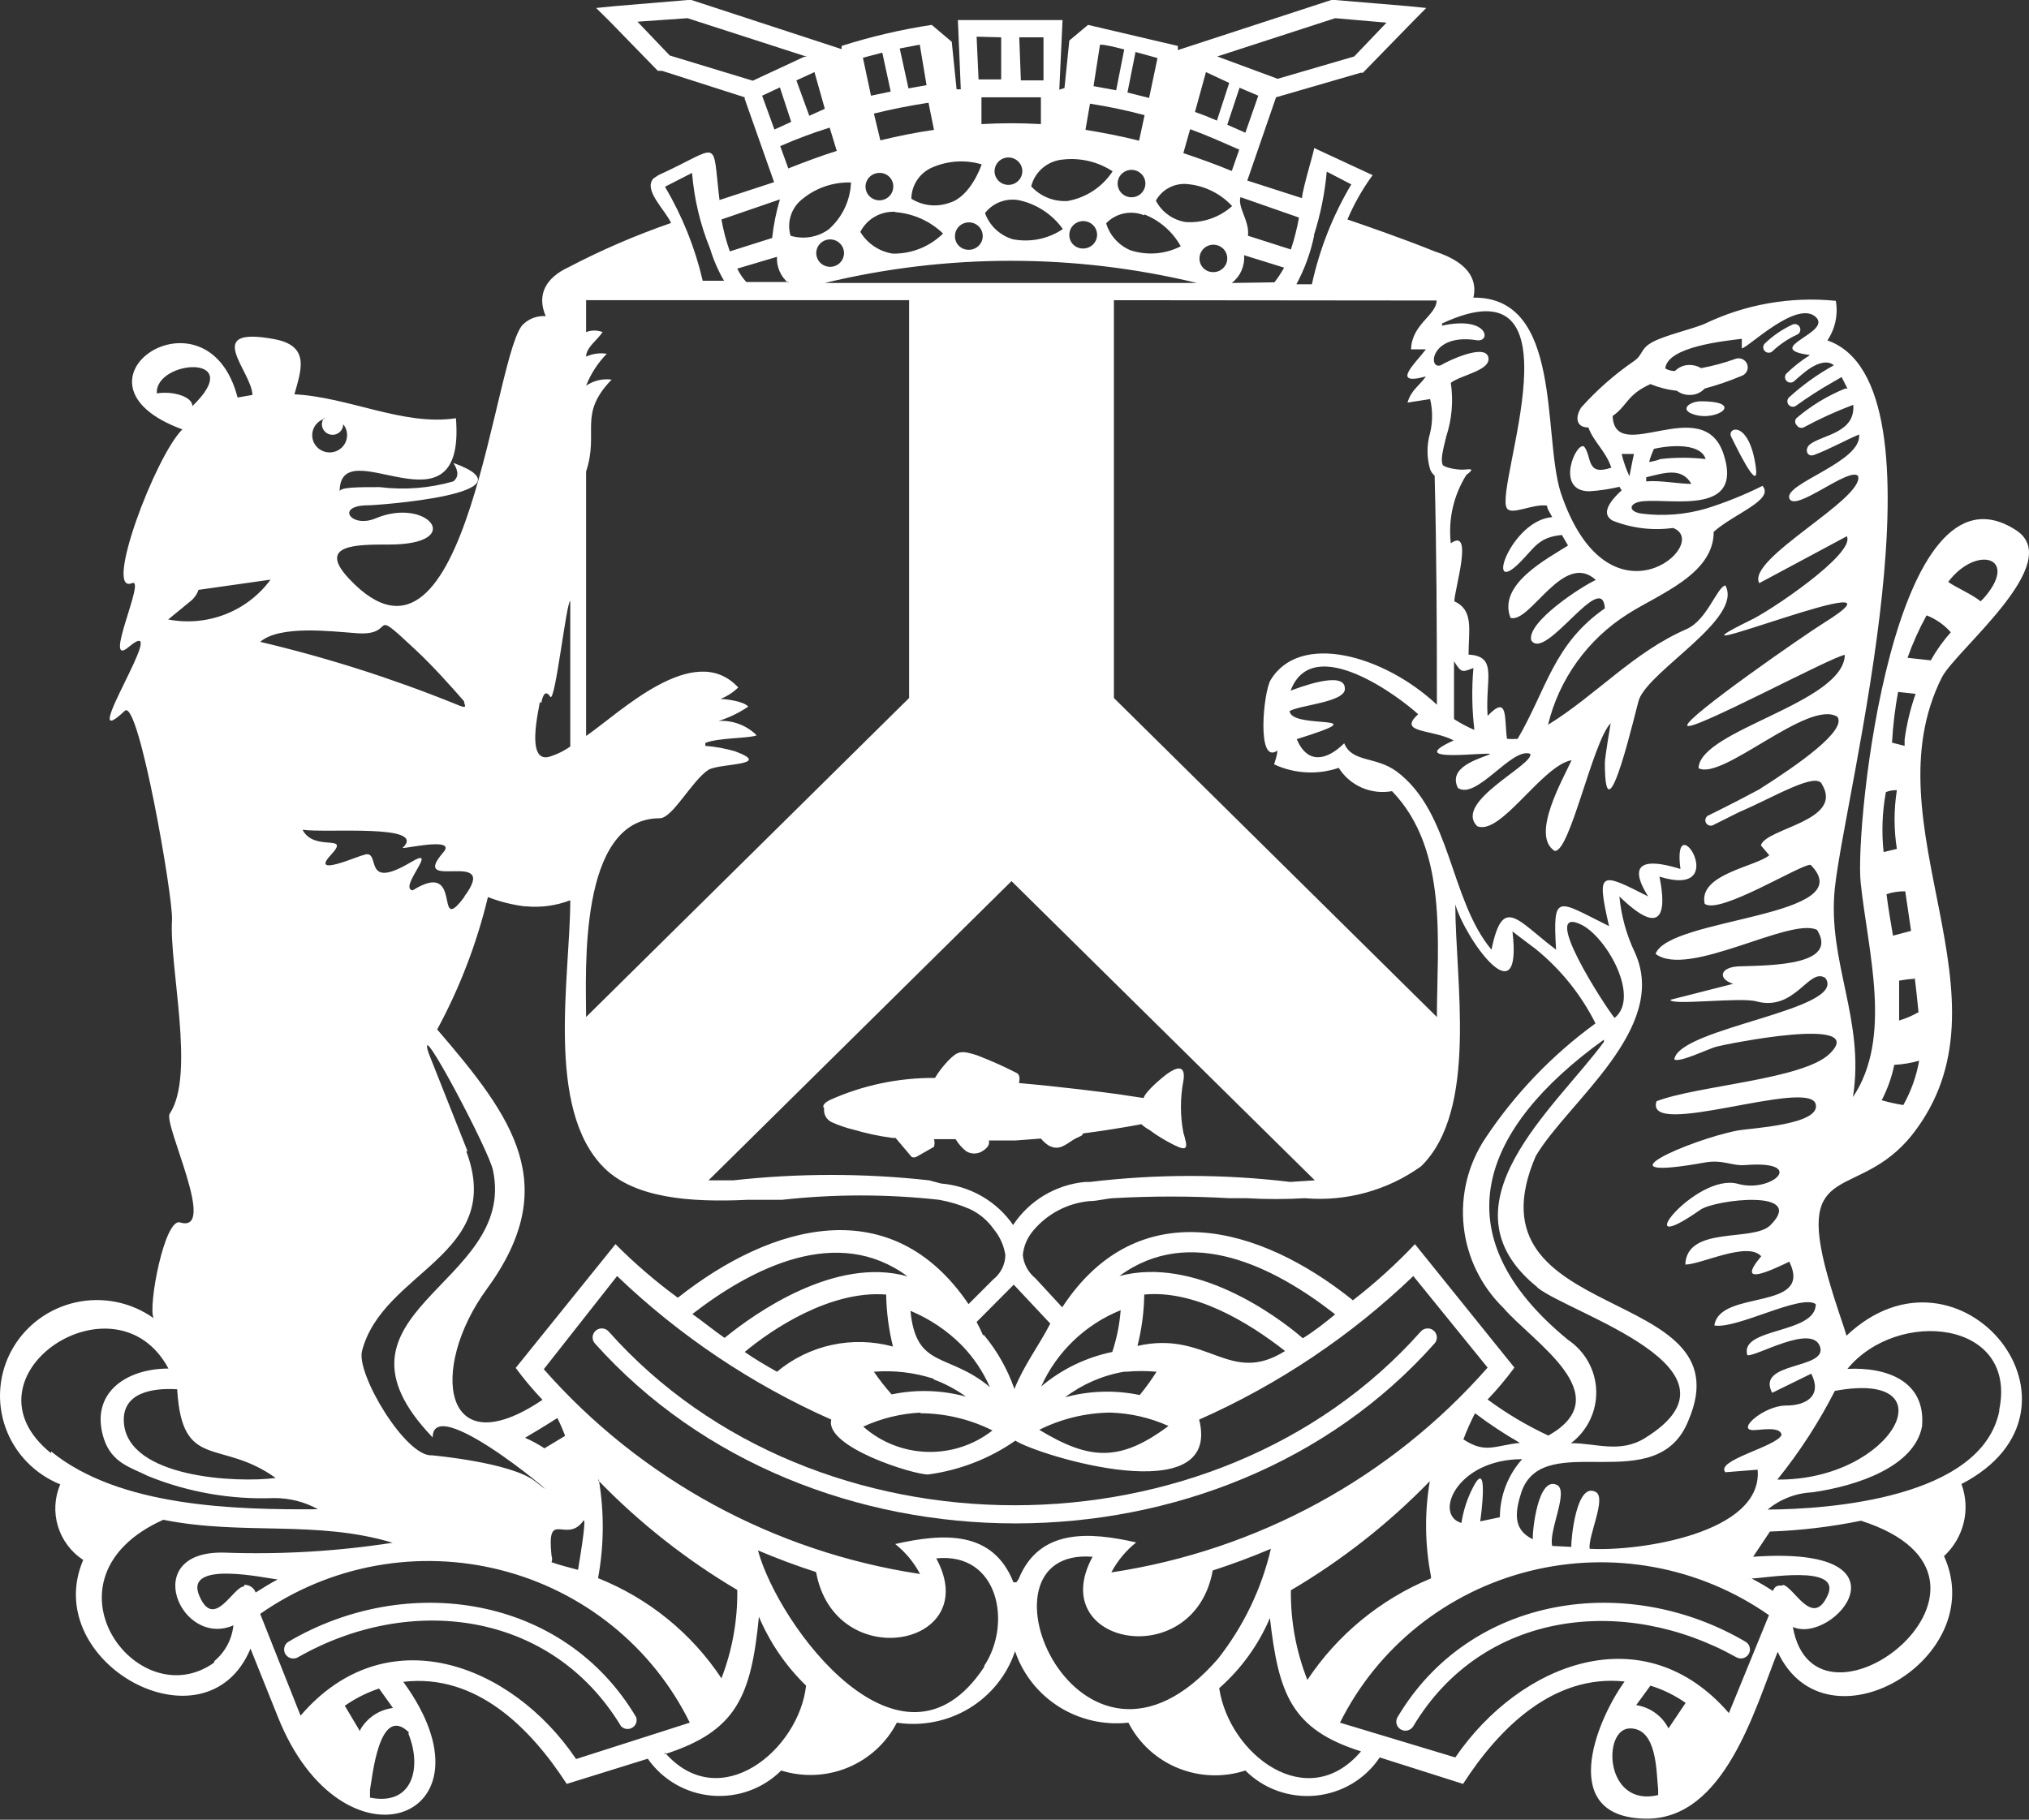 <?xml version="1.0" encoding="UTF-8"?> <svg xmlns="http://www.w3.org/2000/svg" width="204" height="183" viewBox="0 0 204 183" fill="none"><rect x="0" y="0" width="204" height="183" fill="#333333" stroke="none"/> <path fill-rule="evenodd" clip-rule="evenodd" d="M185.648 134.325C185.323 133.138 184.642 131.47 183.732 128.23C180.485 116.552 186.817 120.851 192.208 114.178C203.12 100.415 187.694 83.059 195.261 68.077C196.787 65.254 207.699 56.56 202.698 53.319C190.357 45.299 186.46 83.059 187.077 88.769C187.792 95.667 190.325 104.329 186.298 110.328C187.532 102.565 183.7 96.694 184.479 89.315C185.486 79.69 196.365 38.658 183.732 34.231C184.519 33.061 184.821 31.637 184.577 30.253C180.025 29.794 175.434 30.605 171.327 32.595C169.962 33.14 167.429 33.718 166.163 34.391C164.896 35.065 165.221 35.675 164.279 36.316C162.333 37.652 160.556 39.214 158.986 40.968C158.336 41.962 158.466 42.989 159.7 42.989C160.22 44.433 161.454 45.363 162.006 47.032C159.44 47.898 160.09 45.973 159.278 44.914C158.466 44.337 156.29 49.406 159.798 49.406C160.816 49.342 161.826 49.191 162.818 48.956L163.045 49.309C161.227 50.977 161.292 51.876 162.136 52.357C164.06 53.124 166.154 53.378 168.209 53.095C172.236 54.603 161.714 63.874 156.907 49.502C155.089 43.663 157.102 29.836 148.139 29.932C148.464 28.552 148.139 26.531 144.242 25.28C140.994 23.965 137.162 22.649 135.473 22.072C136.143 20.495 136.993 18.999 138.006 17.613L132.128 14.886C132.128 15.207 131.024 18.736 130.894 19.923L125.406 18.158L128.296 9.785L136.805 7.315H137.032L142.066 2.149L143.398 0.802L141.481 0.61L134.207 0H133.849L118.423 5.037V4.62L109.395 2.502L107.512 4.074L107.025 8.854L106.505 9.015L106.83 2.021C103.29 2.021 99.815 2.021 96.308 2.021L96.6 8.983H96.178L95.691 4.203L93.677 2.502C90.605 2.969 87.575 3.677 84.617 4.62V4.941L69.515 0H69.158L61.883 0.61L59.935 0.802L61.299 2.149L66.138 7.122H66.56L74.874 9.785V9.945L77.829 18.319L72.341 20.115C71.561 13.699 72.6 14.693 66.203 17.613L65.716 17.933C64.612 19.088 66.917 21.142 67.469 22.425C63.918 23.652 60.466 25.143 57.142 26.884C54.999 27.879 53.894 29.547 54.869 31.793C54.474 31.764 54.078 31.814 53.704 31.941C53.33 32.068 52.986 32.269 52.693 32.531C49.672 34.744 47.14 71.028 35.091 58.196C31.843 54.731 35.871 54.763 39.118 54.763C46.945 54.763 42.983 49.919 37.754 52.133C35.286 53.159 33.662 50.817 37.007 50.817C37.852 50.817 54.122 49.662 45.581 46.55C46.165 47.449 46.068 48.026 45.581 48.411C43.178 49.101 40.658 49.297 38.176 48.988C35.968 48.988 34.149 48.988 34.149 49.438C34.149 43.021 46.847 54.603 45.841 42.059C40.579 42.861 35.123 39.941 29.603 39.653C30.252 37.279 31.259 34.776 27.557 34.102C20.25 32.755 25.316 37.311 25.381 39.717L23.887 39.974C20.834 28.168 5.473 38.466 18.334 43.182C15.606 45.877 10.377 59.832 13.267 58.645C14.729 58.003 10.247 67.339 12.943 65.061C17.489 61.276 7.357 76.386 12.553 71.478C13.949 70.226 17.424 90.341 17.294 92.491C17.002 97.239 19.665 108.082 17.067 111.996C16.385 113.023 21.938 124.091 18.106 122.936C16.547 122.455 14.859 131.406 15.443 132.561C14.327 131.765 13.052 131.212 11.704 130.938C10.355 130.664 8.963 130.676 7.62 130.972C6.276 131.269 5.011 131.843 3.909 132.657C2.806 133.472 1.891 134.508 1.223 135.697C0.555 136.886 0.15 138.202 0.034 139.557C-0.081 140.912 0.095 142.276 0.552 143.559C1.009 144.842 1.736 146.015 2.685 147C3.634 147.985 4.783 148.761 6.058 149.275C5.486 150.609 5.404 152.099 5.825 153.487C6.245 154.875 7.143 156.074 8.364 156.878C3.947 167.241 20.737 176.448 25.186 165.797L27.914 172.598C34.409 189.024 50.647 182.993 40.547 169.133C47.886 168.267 53.342 173.785 56.98 179.399L65.131 176.865C65.859 177.913 66.812 178.789 67.922 179.431C69.033 180.073 70.273 180.464 71.554 180.577C72.836 180.691 74.126 180.523 75.335 180.087C76.543 179.65 77.638 178.955 78.543 178.052C80.744 178.741 83.121 178.635 85.251 177.754C87.38 176.872 89.123 175.273 90.17 173.24C92.691 173.625 95.27 173.114 97.446 171.799C99.622 170.483 101.256 168.447 102.056 166.054C102.836 168.36 104.394 170.331 106.468 171.639C108.543 172.947 111.009 173.512 113.455 173.24C114.505 175.301 116.27 176.921 118.428 177.804C120.586 178.687 122.993 178.775 125.211 178.052C126.125 178.967 127.235 179.668 128.458 180.104C129.682 180.541 130.989 180.702 132.283 180.576C133.578 180.45 134.828 180.04 135.942 179.376C137.055 178.712 138.005 177.81 138.721 176.737L147.1 179.399C150.672 173.849 156.16 168.331 163.337 169.101C160.35 173.272 156.615 182.864 165.578 182.896C173.405 182.896 176.425 171.892 178.731 166.118C183.57 176.512 200.132 166.792 195.456 156.493C196.435 155.587 197.122 154.417 197.434 153.128C197.746 151.839 197.668 150.488 197.209 149.243C211.759 141.704 197.08 123.514 185.648 134.325ZM199.645 59.928C199.49 60.126 199.316 60.308 199.126 60.474C198.411 59.832 196.495 58.998 195.878 58.517C198.671 54.827 202.925 55.982 199.645 59.928ZM193.702 61.885C194.641 62.249 195.477 62.833 196.138 63.585C195.367 64.453 194.692 65.4 194.124 66.409L191.786 66.152C192.308 64.681 192.949 63.254 193.702 61.885ZM192.501 98.426V98.234C192.652 99.453 192.782 100.64 192.89 101.794C192.275 102.145 191.621 102.425 190.942 102.628C190.942 101.281 190.942 99.934 190.942 98.618C191.457 98.523 191.978 98.459 192.501 98.426ZM190.325 94.095C190.098 92.716 189.838 91.304 189.675 89.924C190.281 89.72 190.919 89.622 191.559 89.636L192.143 93.614L190.325 94.095ZM190.844 69.585L192.598 69.777C192.075 71.266 191.705 72.803 191.494 74.365V75.007L190.227 74.686C190.325 72.985 190.52 71.253 190.844 69.585ZM189.61 79.658C189.961 79.518 190.337 79.453 190.715 79.466C190.407 81.422 190.407 83.413 190.715 85.369L189.383 85.69C189.167 83.679 189.244 81.648 189.61 79.658ZM190.455 107.088C191.301 107.041 192.14 106.901 192.955 106.671C192.68 108.235 192.142 109.742 191.364 111.13C190.63 111.013 189.903 110.852 189.188 110.649C189.773 109.525 190.199 108.327 190.455 107.088ZM184.479 139.875C196.203 137.694 190.357 148.89 178.698 148.794C180.931 146.026 182.869 143.037 184.479 139.875ZM163.045 45.652H164.279C164.279 45.652 163.987 46.999 163.825 47.898C163.492 47.176 163.23 46.424 163.045 45.652ZM172.301 53.48C174.347 51.651 178.438 50.272 177.204 48.86C175.387 49.77 173.497 50.532 171.554 51.138C169.449 51.756 167.236 51.931 165.059 51.651C163.63 51.459 163.727 50.528 165.254 50.4C168.241 50.143 175.353 51.812 173.275 45.62C171.197 39.428 162.363 46.903 162.136 41.834C163.63 40.808 163.532 39.717 165.936 38.626C166.787 38.974 167.683 39.201 168.599 39.3C168.962 39.575 169.408 39.721 169.865 39.717C170.151 39.725 170.436 39.672 170.699 39.562C170.963 39.451 171.199 39.285 171.391 39.075C172.665 38.733 173.913 38.304 175.126 37.792C175.239 37.75 175.343 37.686 175.431 37.604C175.519 37.523 175.59 37.425 175.64 37.316C175.689 37.207 175.717 37.09 175.721 36.971C175.725 36.851 175.705 36.733 175.662 36.621C175.619 36.509 175.555 36.407 175.472 36.32C175.389 36.233 175.29 36.163 175.18 36.114C175.07 36.065 174.951 36.037 174.831 36.034C174.71 36.03 174.59 36.049 174.476 36.092C173.357 36.495 172.206 36.806 171.034 37.022C170.682 36.811 170.277 36.7 169.865 36.701C169.592 36.7 169.322 36.753 169.071 36.858C168.82 36.963 168.593 37.117 168.404 37.311C168.061 37.316 167.724 37.227 167.429 37.054C167.657 34.84 173.405 34.295 175.126 34.07V35.033C175.678 35.033 180.549 30.221 182.498 31.825C184.447 33.429 176.945 35.033 181.978 35.707C181.125 36.244 180.331 36.868 179.608 37.568C179.514 37.671 179.464 37.807 179.469 37.946C179.473 38.085 179.531 38.217 179.63 38.315C179.73 38.414 179.864 38.471 180.004 38.475C180.145 38.479 180.282 38.43 180.387 38.337C180.387 38.337 180.907 37.856 181.556 37.343C182.206 36.83 183.537 36.028 184.382 36.733C182.764 37.623 181.26 38.7 179.9 39.941C179.788 40.035 179.718 40.169 179.706 40.313C179.694 40.458 179.74 40.601 179.835 40.711C179.93 40.822 180.065 40.891 180.211 40.903C180.358 40.915 180.502 40.869 180.614 40.776C181.755 39.958 182.936 39.197 184.154 38.498L185.161 37.92L185.746 39.075H185.518C183.746 39.796 182.101 40.793 180.647 42.027C180.597 42.075 180.557 42.132 180.53 42.195C180.503 42.259 180.489 42.327 180.489 42.396C180.489 42.465 180.503 42.533 180.53 42.596C180.557 42.659 180.597 42.717 180.647 42.764C180.721 42.887 180.841 42.975 180.981 43.011C181.12 43.047 181.269 43.028 181.394 42.957C182.985 42.097 184.634 41.346 186.33 40.711C186.558 43.47 183.375 43.727 182.108 44.593C181.361 45.042 181.621 46.037 182.401 45.748C183.96 45.171 185.388 44.337 186.915 43.695C187.239 46.454 179.38 48.603 179.9 50.111C180.42 51.619 185.908 46.903 186.817 47.865C187.467 50.175 175.548 56.207 176.88 58.645L185.681 53.929C186.622 55.661 177.757 61.596 175.938 62.398C164.766 67.916 194.059 55.982 183.31 62.687C181.491 63.81 169.508 72.119 169.638 72.953C169.768 73.787 184.479 65.863 185.486 65.863C185.323 70.74 170.904 73.402 170.774 77.252C173.178 78.535 181.849 70.258 184.739 72.087C185.681 73.466 180.842 76.867 176.847 79.401C174.152 80.845 171.846 81.968 171.846 81.968C171.769 81.992 171.699 82.031 171.639 82.084C171.58 82.137 171.533 82.202 171.501 82.275C171.47 82.348 171.455 82.427 171.457 82.506C171.459 82.585 171.479 82.662 171.515 82.733C171.551 82.804 171.602 82.866 171.665 82.916C171.727 82.965 171.8 83 171.878 83.019C171.956 83.038 172.037 83.04 172.115 83.024C172.194 83.009 172.268 82.977 172.333 82.93L174.899 81.647C178.374 80.172 182.693 77.509 183.213 78.921C185.356 82.578 177.529 83.283 177.042 85.016L177.887 86.01C176.523 87.165 170.742 87.903 171.391 90.887C172.853 92.042 181.134 86.844 182.043 86.973C187.305 92.266 167.819 92.234 166.455 95.924C169.703 98.426 180.03 92.17 182.693 93.518C184.869 97.047 178.244 97.078 175.029 97.175C172.983 97.175 172.593 98.394 174.249 98.939L167.949 100.543C167.949 101.153 174.996 100.255 176.587 100.704C180.517 101.763 181.881 97.207 183.537 98.362C185.778 101.57 168.793 103.334 168.339 106.542C168.858 106.896 171.749 105.484 172.561 105.259C173.372 105.035 187.987 102.051 183.96 105.965C181.329 108.564 170.612 109.173 166.553 110.745C165.254 114.659 181.978 108.339 182.563 111.066C183.018 113.119 176.068 113.44 174.672 113.697C169.768 114.659 160.155 118.926 171.424 116.905C173.275 116.584 174.119 117.29 175.516 117.162C181.751 116.68 178.146 120.017 174.736 119.054C170.482 117.867 163.337 127.011 170.969 121.653C172.463 120.626 181.719 119.535 177.984 123.225C176.263 124.925 169.605 123.225 169.443 127.171C171.034 127.171 175.711 124.797 177.075 126.337C174.379 129.545 178.211 127.684 179.9 126.882C182.368 131.919 172.885 129.609 172.366 133.298C174.639 133.684 181.069 130.09 182.563 131.149C182.563 134.197 174.866 133.459 175.678 136.282C176.458 136.507 182.173 133.074 182.985 135.416C183.797 137.758 176.49 136.892 178.179 140.068L182.108 138.143C183.213 140.324 181.686 141.351 179.543 141.351C177.399 141.351 174.509 143.821 176.295 143.821C176.977 143.821 179.023 143.404 179.121 144.302C178.634 145.489 172.431 146.837 173.47 148.056L176.717 147.799C177.269 154.216 164.701 156.044 159.83 155.755C159.635 154.504 161.551 150.655 160.447 150.045C158.466 148.954 157.947 154.921 157.979 155.563L156.063 155.467C155.673 153.991 157.752 149.949 156.55 149.339C154.602 148.377 154.05 154.119 154.114 154.793C152.068 153.831 152.328 152.002 152.978 150.013C155.251 143.597 166.617 150.847 169.768 142.827C175.678 128.999 147.035 133.395 154.407 116.263C157.654 110.777 167.851 103.431 164.377 95.795C163.528 94.017 163.001 92.106 162.818 90.149C167.105 94.32 167.592 91.817 166.845 88.16C174.314 90.47 168.046 80.621 168.956 87.39C166.585 86.652 163.11 86.01 165.708 90.149C160.902 87.711 160.48 87.486 161.778 93.133C156.582 90.566 156.095 89.668 156.453 95.507C152.523 92.555 151.094 89.956 149.957 95.507C145.736 90.438 145.93 81.679 140.41 77.573C138.299 76.033 135.96 76.707 135.149 74.75C133.428 76.45 131.479 76.931 130.375 74.333C139.013 71.638 129.855 73.434 129.66 71.51C130.667 70.9 135.343 70.611 135.214 69.232C135.214 67.339 130.375 69.232 129.758 69.457C131.998 63.489 140.832 70.194 142.586 71.83C140.442 73.755 143.982 73.306 146.158 74.461C140.897 76.835 149.73 75.552 149.828 75.841C148.691 76.322 145.541 77.124 146.58 79.241C148.464 80.492 152.003 75.103 153.854 75.809C154.277 76.899 146.06 80.653 148.529 83.091C150.899 84.053 155.024 76.996 158.011 76.45C157.135 78.375 153.887 83.989 156.29 85.561C157.816 85.882 160.122 74.59 161.941 72.729C161.941 72.729 161.356 76.129 161.356 76.739C161.356 85.176 164.604 70.74 164.799 70.323C165.935 67.339 175.289 62.174 173.47 58.87C172.593 59.094 171.651 62.334 169.573 63.265C164.247 65.574 160.48 69.905 155.641 72.889C156.758 68.277 159.646 64.273 163.695 61.725C166.877 59.704 172.301 57.746 172.301 53.48ZM170.222 48.668C168.696 48.668 166.975 48.282 165.513 48.411V47.994C167.299 47.577 169.053 46.935 170.06 48.668H170.222ZM165.806 46.454C165.929 46.003 166.092 45.562 166.293 45.139C168.111 44.722 171.002 44.593 171.489 46.165C169.978 45.99 168.453 45.99 166.942 46.165C166.578 46.312 166.196 46.409 165.806 46.454ZM148.074 149.628C147.505 150.736 147.122 151.928 146.937 153.157C144.112 152.355 146.45 146.741 153.043 146.741C151.6 148.352 150.803 150.428 150.802 152.58L148.821 152.997C148.886 152.643 149.73 146.356 148.074 149.628ZM142.261 125.118C140.333 127.156 138.248 129.044 136.025 130.764C126.575 123.161 114.364 119.92 106.797 131.47L104.102 128.55C103.745 128.261 103.45 127.906 103.233 127.504C103.015 127.102 102.88 126.662 102.835 126.209C102.924 125.311 103.286 124.461 103.874 123.77C104.575 122.926 105.438 122.228 106.413 121.716C107.389 121.203 108.458 120.888 109.558 120.787C110.305 120.787 111.052 120.562 111.864 120.498C115.779 120.276 119.704 120.276 123.62 120.498H125.341C127.288 120.611 129.24 120.611 131.186 120.498C135.348 120.857 139.5 119.718 142.878 117.29C148.658 111.644 146.32 98.618 146.32 90.951C147.294 94.384 153.108 102.532 152.068 93.678L154.407 95.442C156.923 97.486 158.97 100.033 160.415 102.917C156.06 106.089 152.31 109.999 149.34 114.467C147.6 117.081 146.831 120.21 147.163 123.321C147.494 126.433 148.906 129.335 151.159 131.534C154.147 134.999 162.85 140.324 155.673 144.367C153.519 143.365 151.474 142.151 149.568 140.741C150.535 139.73 151.435 138.659 152.263 137.533L142.261 125.118ZM93.872 138.72C95.028 139.151 96.121 139.733 97.12 140.453C94.684 139.786 92.122 139.709 89.65 140.228C89.005 139.508 88.409 138.747 87.864 137.95C89.894 137.786 91.937 138.026 93.872 138.656V138.72ZM91.534 131.823C93.47 132.628 95.226 133.806 96.698 135.288C97.884 136.512 98.84 137.935 99.523 139.49C95.301 135.961 92.086 137.726 91.534 131.759V131.823ZM89.098 130.251C89.132 131.992 89.361 133.724 89.78 135.416C87.775 134.868 85.664 134.812 83.632 135.253C81.6 135.695 79.708 136.621 78.121 137.95C76.985 137.309 75.881 136.667 74.874 135.961C77.602 133.684 83.48 129.738 89.098 130.187V130.251ZM72.86 134.55C71.788 133.812 70.782 132.978 69.613 132.144C75.718 127.428 84.227 123.161 91.242 128.358C83.934 126.305 75.816 132.144 72.925 134.486L72.86 134.55ZM92.508 142.121C95.036 142.131 97.527 142.724 99.783 143.853C97.92 145.316 95.594 146.079 93.216 146.009C90.838 145.938 88.563 145.038 86.792 143.468C88.609 142.634 90.572 142.155 92.573 142.057L92.508 142.121ZM98.841 134.293C98.646 133.844 98.419 133.363 98.191 132.946L101.926 129.192L105.596 133.106C104.459 135.32 102.933 137.309 101.991 139.683C101.3 137.697 100.256 135.85 98.906 134.229L98.841 134.293ZM120.34 28.456H82.928C95.217 25.484 108.051 25.484 120.34 28.456ZM82.083 25.665C82.053 25.469 82.066 25.268 82.121 25.076C82.176 24.885 82.273 24.708 82.404 24.557C82.535 24.406 82.698 24.285 82.88 24.202C83.063 24.119 83.262 24.076 83.463 24.076C83.665 24.076 83.864 24.119 84.047 24.202C84.23 24.285 84.392 24.406 84.523 24.557C84.655 24.708 84.751 24.885 84.806 25.076C84.862 25.268 84.874 25.469 84.844 25.665C84.793 25.991 84.626 26.288 84.373 26.502C84.12 26.717 83.797 26.835 83.463 26.835C83.13 26.835 82.807 26.717 82.554 26.502C82.301 26.288 82.134 25.991 82.083 25.665ZM96.015 23.74C96.015 23.467 96.097 23.201 96.251 22.974C96.404 22.747 96.622 22.57 96.877 22.466C97.133 22.361 97.413 22.334 97.684 22.387C97.955 22.441 98.204 22.572 98.399 22.765C98.595 22.958 98.728 23.204 98.781 23.471C98.835 23.739 98.808 24.016 98.702 24.268C98.596 24.52 98.417 24.736 98.188 24.887C97.958 25.039 97.688 25.12 97.412 25.12C97.224 25.124 97.038 25.091 96.864 25.021C96.691 24.951 96.533 24.847 96.402 24.715C96.271 24.582 96.169 24.424 96.103 24.251C96.036 24.078 96.007 23.893 96.015 23.708V23.74ZM102.77 20.211C104.426 20.651 105.874 21.65 106.862 23.035C106.134 23.527 105.314 23.871 104.45 24.047C103.586 24.223 102.694 24.228 101.829 24.061C101.187 23.869 100.601 23.531 100.116 23.074C99.63 22.617 99.26 22.054 99.036 21.43C99.461 20.878 100.045 20.466 100.712 20.249C101.378 20.031 102.096 20.018 102.77 20.211ZM100.01 17.003C100.061 16.677 100.228 16.381 100.481 16.166C100.734 15.951 101.057 15.833 101.39 15.833C101.724 15.833 102.046 15.951 102.299 16.166C102.553 16.381 102.72 16.677 102.77 17.003C102.801 17.2 102.788 17.401 102.733 17.592C102.678 17.783 102.581 17.96 102.45 18.111C102.319 18.262 102.156 18.383 101.973 18.466C101.79 18.549 101.591 18.592 101.39 18.592C101.189 18.592 100.99 18.549 100.807 18.466C100.624 18.383 100.461 18.262 100.33 18.111C100.199 17.96 100.103 17.783 100.048 17.592C99.992 17.401 99.979 17.2 100.01 17.003ZM107.512 23.612C107.512 23.339 107.594 23.072 107.747 22.846C107.901 22.619 108.119 22.442 108.374 22.337C108.629 22.233 108.91 22.206 109.181 22.259C109.452 22.312 109.7 22.444 109.896 22.637C110.091 22.829 110.224 23.075 110.278 23.343C110.332 23.61 110.304 23.888 110.198 24.14C110.093 24.392 109.914 24.607 109.684 24.759C109.455 24.911 109.184 24.991 108.908 24.991C108.552 25 108.206 24.871 107.945 24.631C107.684 24.391 107.529 24.06 107.512 23.708V23.612ZM115.046 21.559C116.61 22.174 117.907 23.309 118.716 24.767C117.937 25.169 117.083 25.41 116.207 25.476C115.33 25.542 114.449 25.432 113.617 25.152C113.042 24.902 112.53 24.532 112.115 24.066C111.699 23.601 111.392 23.052 111.214 22.457C111.694 21.954 112.319 21.608 113.003 21.465C113.688 21.322 114.401 21.388 115.046 21.655V21.559ZM112.383 18.671C112.353 18.475 112.365 18.274 112.421 18.083C112.476 17.892 112.573 17.714 112.703 17.563C112.834 17.413 112.997 17.291 113.18 17.208C113.363 17.125 113.562 17.082 113.763 17.082C113.965 17.082 114.164 17.125 114.347 17.208C114.529 17.291 114.692 17.413 114.823 17.563C114.954 17.714 115.051 17.892 115.106 18.083C115.162 18.274 115.174 18.475 115.144 18.671C115.093 18.997 114.926 19.294 114.673 19.509C114.419 19.723 114.097 19.841 113.763 19.841C113.43 19.841 113.107 19.723 112.854 19.509C112.601 19.294 112.434 18.997 112.383 18.671ZM101.861 123.193C101.044 122.009 99.97 121.02 98.717 120.299C97.464 119.577 96.064 119.141 94.619 119.022L93.417 118.701C86.878 117.975 80.277 117.975 73.737 118.701C72.86 118.701 72.016 118.701 71.237 118.701L101.699 88.609L132.193 118.701L129.725 118.862C123.038 118.058 116.277 118.058 109.59 118.862H109.103C107.644 118.999 106.235 119.46 104.981 120.21C103.727 120.96 102.66 121.979 101.861 123.193ZM113.227 137.95C114.243 137.854 115.265 137.854 116.28 137.95C115.766 138.764 115.202 139.546 114.592 140.292C112.109 139.773 109.536 139.85 107.09 140.517C108.821 139.202 110.849 138.321 113 137.95H113.227ZM111.831 135.961C109.193 136.505 106.735 137.697 104.686 139.426C106.249 135.948 109.111 133.201 112.675 131.759C112.565 133.188 112.282 134.599 111.831 135.961ZM111.636 142.057C113.656 142.118 115.643 142.576 117.482 143.404C112.578 147.062 109.525 146.837 104.491 143.789C106.708 142.679 109.152 142.087 111.636 142.057ZM114.364 135.352C114.791 133.661 115.02 131.928 115.046 130.187C120.08 129.705 125.438 132.913 129.206 135.865C123.587 139.394 121.411 133.748 114.364 135.352ZM112.546 128.326C119.625 123.097 128.134 127.395 134.239 132.176C133.232 133.01 132.226 133.812 130.992 134.582C128.329 132.272 120.112 126.305 112.546 128.326ZM154.569 129.481C157.816 132.111 176.62 137.694 165.383 144.623C162.85 146.195 160.382 145.104 157.947 145.137C158.762 144.519 159.418 143.719 159.859 142.803C160.301 141.887 160.517 140.88 160.488 139.866C160.46 138.851 160.188 137.858 159.695 136.967C159.203 136.076 158.503 135.314 157.654 134.742C144.664 124.091 148.918 113.44 161.259 104.553V104.778C156.485 111.323 144.372 121.236 154.569 129.449V129.481ZM159.083 93.036C161.649 94.416 164.896 100.319 162.331 102.372C161.356 101.185 154.602 90.758 159.083 93.036ZM152.815 145.104C150.282 145.361 149.373 146.227 147.132 144.752C147.472 143.854 147.862 142.976 148.301 142.121C149.74 143.21 151.247 144.207 152.815 145.104ZM148.236 73.402C147.522 73.101 146.837 72.736 146.19 72.312V66.505C146.937 67.66 146.97 67.628 148.139 67.179C147.96 69.251 147.993 71.336 148.236 73.402ZM144.989 32.755V32.531C159.44 25.794 150.282 48.796 151.484 51.074C151.906 51.908 154.082 50.624 155.543 50.849C155.543 51.17 155.836 51.555 156.063 52.004C151.906 52.325 149.211 60.185 152.815 56.56C154.342 55.02 154.699 54.025 157.037 53.801L157.654 54.859C155.543 56.207 150.542 58.773 151.874 62.142C153.887 62.687 157.199 55.34 160.447 58.324C159.018 58.966 153.497 62.559 153.952 64.387C155.348 66.601 161.097 57.169 161.356 61.179C156.193 64.772 155.511 69.296 152.588 74.301C152.232 74.331 151.873 74.331 151.516 74.301C151.224 72.28 151.679 69.777 149.568 71.991C149.308 68.334 150.639 65.991 147.652 65.831C147.652 63.361 148.204 61.372 146.223 60.474C146.223 59.319 148.204 52.967 145.866 54.635C145.593 52.239 146.142 49.821 147.424 47.769C148.269 47.128 147.944 47.16 147.229 47.224C146.515 47.288 145.151 46.999 145.054 46.743C144.826 46.261 145.054 45.331 145.411 43.888C145.98 42.149 146.136 40.305 145.866 38.498C146.905 37.696 149.99 37.247 149.633 35.899C149.275 34.552 145.638 36.252 144.859 36.733C143.527 37.214 143.82 33.525 148.366 34.199C149.99 34.552 149.73 31.697 144.956 32.755H144.989ZM144.437 30.221C144.437 31.697 141.936 32.595 141.871 35.129H143.365C142.358 36.477 139.728 38.851 143.365 37.856C142.683 38.819 141.871 39.236 141.514 40.487L143.787 40.134C144.053 41.252 144.053 42.416 143.787 43.535C143.439 44.729 143.439 45.997 143.787 47.192C143.88 47.441 144.037 47.662 144.242 47.834C144.437 55.437 144.469 63.072 144.469 70.868C139.111 65.863 130.667 63.521 127.744 68.398C127.03 69.585 126.315 76.963 128.426 75.488C128.426 75.937 128.231 76.386 128.101 76.867C130.137 77.816 132.468 77.943 134.597 77.22C135.148 78.097 135.954 78.79 136.91 79.209C137.866 79.626 138.927 79.749 139.955 79.562C145.671 85.465 144.469 94.961 144.469 102.276L111.993 70.194V30.189L144.437 30.221ZM120.599 25.986C120.599 25.713 120.681 25.446 120.835 25.22C120.988 24.993 121.206 24.816 121.462 24.712C121.717 24.607 121.998 24.58 122.268 24.633C122.539 24.686 122.788 24.818 122.983 25.011C123.179 25.203 123.312 25.449 123.366 25.717C123.419 25.984 123.392 26.262 123.286 26.514C123.181 26.766 123.001 26.981 122.772 27.133C122.542 27.285 122.272 27.366 121.996 27.366C121.811 27.37 121.628 27.337 121.456 27.269C121.285 27.202 121.129 27.1 120.999 26.971C120.868 26.842 120.765 26.688 120.697 26.519C120.628 26.35 120.595 26.168 120.599 25.986ZM123.847 28.456C124.271 28.128 124.605 27.702 124.821 27.215C125.036 26.727 125.126 26.195 125.081 25.665L129.108 26.916C128.822 27.432 128.496 27.925 128.134 28.392L123.847 28.456ZM132.096 23.676C132.762 21.59 133.198 19.439 133.395 17.26L135.863 18.543C134.009 21.66 132.671 25.05 131.901 28.585H130.342C131.176 27.043 131.778 25.39 132.128 23.676H132.096ZM130.602 21.88C130.408 22.966 130.137 24.038 129.79 25.088L125.471 23.708C125.666 22.265 124.399 20.821 124.724 19.826L130.602 21.88ZM125.211 13.346L123.392 12.544L124.627 8.822L126.51 9.624L125.211 13.346ZM134.239 1.829L139.403 2.278L136.155 5.678L128.458 7.924L122.386 5.678L134.239 1.829ZM121.249 7.25L123.587 8.341L122.353 12.127C121.606 11.806 120.892 11.517 120.145 11.261L121.249 7.25ZM119.658 12.993C121.346 13.602 122.905 14.308 124.594 15.046L123.847 17.196C122.223 16.522 120.599 15.944 118.976 15.399L119.658 12.993ZM119.658 18.543C121.281 18.756 122.776 19.529 123.879 20.725C123.25 21.29 122.511 21.724 121.708 21.999C120.904 22.275 120.052 22.387 119.203 22.329C118.569 22.227 117.968 21.98 117.45 21.606C116.93 21.233 116.508 20.744 116.215 20.179C116.539 19.588 117.042 19.112 117.654 18.819C118.265 18.525 118.955 18.429 119.625 18.543H119.658ZM114.169 5.229L116.378 5.839L115.533 9.849L113.357 9.304L114.169 5.229ZM110.597 4.491C111.181 4.491 112.156 4.748 113.033 4.973L112.221 9.079L109.947 8.662L110.597 4.491ZM109.59 10.427C111.44 10.713 113.272 11.098 115.079 11.581L114.526 14.148C112.74 13.699 110.922 13.346 109.136 13.057L109.59 10.427ZM106.895 16.041C108.641 15.847 110.4 16.267 111.864 17.228C111.358 18.004 110.697 18.669 109.92 19.183C109.144 19.696 108.269 20.046 107.35 20.211C106.664 20.257 105.978 20.148 105.342 19.892C104.706 19.637 104.138 19.241 103.68 18.736C103.861 18.01 104.27 17.359 104.847 16.875C105.424 16.392 106.14 16.1 106.895 16.041ZM102.478 3.754H104.914V8.085H102.64L102.478 3.754ZM101.666 9.785H104.654V12.48C102.664 12.367 100.669 12.367 98.678 12.48V9.785C99.555 9.785 100.627 9.785 101.666 9.785ZM100.66 3.754V7.988H98.386L98.191 3.689L100.66 3.754ZM98.678 16.586C98.678 16.586 97.607 19.794 95.431 20.404C94.807 20.625 94.141 20.702 93.482 20.63C92.824 20.557 92.191 20.337 91.631 19.987C91.636 19.292 91.852 18.614 92.252 18.042C92.651 17.47 93.216 17.03 93.872 16.779C95.397 16.152 97.094 16.061 98.678 16.522V16.586ZM93.904 13.057C92.151 13.314 90.332 13.667 88.513 14.116L87.864 11.421C89.683 10.972 91.501 10.619 93.353 10.33L93.904 13.057ZM89.813 18.768C89.813 19.041 89.731 19.307 89.577 19.534C89.424 19.761 89.206 19.938 88.951 20.042C88.695 20.147 88.415 20.174 88.144 20.121C87.873 20.067 87.624 19.936 87.429 19.743C87.233 19.55 87.1 19.304 87.046 19.037C86.993 18.769 87.02 18.492 87.126 18.24C87.232 17.988 87.411 17.772 87.64 17.621C87.87 17.469 88.14 17.388 88.416 17.388C88.601 17.384 88.784 17.416 88.956 17.484C89.127 17.552 89.283 17.653 89.413 17.782C89.544 17.911 89.647 18.065 89.715 18.235C89.784 18.404 89.817 18.585 89.813 18.768ZM92.476 4.491L93.158 8.566L91.339 8.887L90.462 4.876L92.476 4.491ZM88.708 5.293L89.553 9.207L87.572 9.624L86.76 5.807L88.708 5.293ZM90.007 21.334C91.816 21.469 93.518 22.23 94.814 23.484C94.15 24.14 93.36 24.657 92.489 25.004C91.619 25.351 90.686 25.522 89.748 25.505C89.078 25.398 88.44 25.147 87.879 24.77C87.318 24.393 86.847 23.899 86.5 23.323C86.822 22.685 87.325 22.154 87.948 21.795C88.571 21.436 89.287 21.265 90.007 21.302V21.334ZM85.558 18.383C85.522 19.272 85.304 20.145 84.919 20.949C84.534 21.754 83.99 22.474 83.317 23.067C82.773 23.46 82.143 23.722 81.478 23.834C80.813 23.945 80.131 23.902 79.485 23.708C79.283 23.03 79.297 22.306 79.523 21.635C79.749 20.964 80.178 20.378 80.752 19.955C82.107 18.867 83.813 18.298 85.558 18.351V18.383ZM84.129 15.175C82.506 15.688 80.882 16.297 79.258 16.939L78.446 14.693C80.066 13.983 81.725 13.362 83.415 12.833L84.129 15.175ZM79.258 28.36H75.036C74.667 27.958 74.361 27.504 74.127 27.013L78.121 25.826C78.092 26.321 78.179 26.817 78.376 27.273C78.574 27.73 78.876 28.134 79.258 28.456V28.36ZM82.928 10.94L81.369 11.646L80.07 8.085L81.888 7.25L82.928 10.94ZM67.34 5.582L64.092 2.182L69.126 1.829L81.141 5.711H80.849L75.686 8.117L67.34 5.582ZM76.627 9.624L78.413 8.79L79.55 12.255L77.862 13.025L76.627 9.624ZM78.413 20.051C78.037 21.319 77.777 22.619 77.634 23.933L73.38 25.28C73.007 24.236 72.725 23.163 72.536 22.072L78.413 20.051ZM66.885 18.768L69.58 17.388C69.792 20.009 70.405 22.584 71.399 25.023C71.737 26.143 72.206 27.219 72.795 28.232H70.652C69.885 24.928 68.615 21.759 66.885 18.832V18.768ZM73.899 75.552C72.925 75.269 71.924 75.086 70.912 75.007V74.718C72.211 74.172 75.328 74.269 76.075 73.948C75.579 73.45 74.98 73.063 74.318 72.814C73.657 72.565 72.95 72.46 72.243 72.504C73.306 72.171 74.313 71.685 75.231 71.061C74.744 70.483 72.828 70.291 72.438 70.291C73.104 70.025 73.711 69.632 74.224 69.135C69.775 64.323 62.273 71.734 58.928 74.012V47.416C60.26 43.374 58.084 41.706 61.494 38.177C60.592 38.056 59.676 38.273 58.928 38.787C59.398 37.591 60.104 36.5 61.007 35.578C60.3 35.465 59.576 35.565 58.928 35.867C58.928 34.937 60.065 34.199 60.584 33.397C60.053 33.188 59.46 33.188 58.928 33.397V30.189H91.404V70.194L58.928 102.276C58.928 97.849 58.084 82.289 66.332 82.289C67.632 82.289 69.58 78.471 71.237 77.413C72.406 76.739 77.796 76.996 73.899 75.552ZM54.414 70.708C54.577 69.905 54.836 69.328 55.323 70.066C55.811 70.804 56.947 60.441 57.337 60.441V75.07C56.668 75.547 55.921 75.905 55.129 76.129C52.953 76.579 54.089 71.734 54.284 70.579L54.414 70.708ZM52.855 91.143C54.377 91.291 55.912 91.082 57.337 90.534C57.337 98.105 54.771 111.515 60.747 117.45C63.8 120.466 69.288 120.947 75.231 120.658H78.641C83.885 120.075 89.18 120.075 94.424 120.658C95.486 120.848 96.522 121.16 97.509 121.589C98.475 122.044 99.303 122.741 99.912 123.61C100.531 124.357 100.934 125.255 101.082 126.209C101.075 126.685 100.96 127.154 100.747 127.581C100.533 128.008 100.226 128.384 99.848 128.679L97.379 131.149C89.65 119.728 77.602 123.032 68.151 130.507C65.923 128.875 63.827 127.073 61.883 125.118L51.849 137.565C52.678 138.69 53.578 139.761 54.544 140.773C44.412 147.607 43.178 137.565 48.893 129.705C56.59 119.215 51.621 112.446 43.957 103.527C46.23 99.325 47.944 94.85 49.056 90.213C50.235 90.672 51.468 90.984 52.725 91.143H52.855ZM58.636 152.964C58.831 152.643 58.863 153.414 58.116 157.873C57.207 157.616 56.33 157.424 55.453 157.103C55.53 156.896 55.53 156.668 55.453 156.461C54.934 151.649 56.915 155.307 58.636 152.964ZM54.739 145.65C54.122 145.242 53.47 144.887 52.79 144.591C53.667 144.078 54.836 143.372 56.038 142.602C56.331 143.186 56.591 143.786 56.817 144.399L54.739 145.65ZM47.01 115.782C44.801 110.232 43.08 105.869 43.08 105.869C41.781 101.73 49.315 115.975 49.575 117.739C51.978 129.288 31.356 131.887 43.502 144.559C43.502 139.586 58.636 152.868 53.829 148.986C51.426 147.062 43.437 146.356 43.437 146.356C40.807 146.548 35.838 138.239 36.39 135.897C38.436 127.813 50.809 126.241 46.88 115.782H47.01ZM46.75 90.117C43.502 94.48 46.75 86.235 41.489 89.539C39.995 89.315 44.314 84.919 41.294 86.716C36.163 89.764 38.501 85.176 36.488 86.01C36.163 86.01 31.129 88.288 33.24 86.01C35.351 83.733 31.616 85.754 30.415 83.444C32.785 83.797 42.885 82.835 40.547 85.208C39.703 85.625 46.165 83.957 44.541 85.754C41.034 89.828 50.485 85.144 46.62 90.245L46.75 90.117ZM32.59 41.995C32.449 42.192 32.37 42.427 32.363 42.668C32.363 42.949 32.476 43.218 32.677 43.417C32.878 43.616 33.151 43.727 33.435 43.727C33.719 43.727 33.992 43.616 34.193 43.417C34.394 43.218 34.507 42.949 34.507 42.668C34.764 42.974 34.902 43.361 34.896 43.759C34.898 44.078 34.81 44.392 34.642 44.665C34.475 44.938 34.234 45.16 33.947 45.307C33.659 45.453 33.337 45.518 33.014 45.495C32.692 45.472 32.382 45.361 32.119 45.174C31.857 44.988 31.652 44.734 31.526 44.439C31.401 44.145 31.36 43.822 31.409 43.506C31.458 43.19 31.594 42.894 31.802 42.65C32.011 42.406 32.283 42.224 32.59 42.123V41.995ZM35.903 63.682C40.06 63.97 36.877 60.762 41.781 65.35C43.373 66.826 45.288 68.943 46.652 70.515C46.652 70.9 47.204 71.413 45.808 70.804C39.432 68.222 32.863 66.13 26.16 64.548C28.141 62.848 33.24 63.489 35.903 63.682ZM15.768 39.556C15.573 36.188 24.926 35.482 19.34 40.84C19.373 39.909 17.424 39.3 15.8 39.556H15.768ZM16.905 62.302L19.178 60.441C19.539 60.147 19.809 59.758 19.957 59.319L27.2 58.292C26.053 59.857 24.479 61.066 22.66 61.776C20.842 62.486 18.857 62.669 16.937 62.302H16.905ZM17.814 139.715C18.301 147.992 22.133 144.623 27.719 148.633C23.822 149.147 12.878 148.633 12.456 143.083C12.228 140.004 15.411 139.554 17.846 139.715H17.814ZM5.116 146.131C-4.432 138.4 11.611 127.684 16.937 137.629C12.683 137.629 8.981 140.1 10.442 144.687C11.254 147.158 13.17 147.575 14.891 148.441C18.893 150.064 23.201 150.819 27.524 150.655C29.081 150.639 30.615 151.026 31.973 151.777C23.627 151.841 12.001 151.553 5.149 145.971L5.116 146.131ZM21.516 167.209C13.755 172.727 3.427 158.675 16.418 152.836C24.407 154.44 31.811 152.836 39.475 155.146C33.892 156.012 28.236 156.345 22.588 156.14C13.949 155.884 18.139 165.765 23.465 163.455C23.325 164.854 22.637 166.143 21.549 167.048L21.516 167.209ZM24.537 159.541C23.432 159.541 21.516 164.033 20.022 160.44C18.529 156.846 26.777 158.739 27.914 158.835C27.134 159.252 26.42 159.701 25.706 160.151C25.623 159.92 25.469 159.721 25.264 159.583C25.06 159.444 24.817 159.373 24.569 159.381L24.537 159.541ZM36.195 174.106L34.669 171.54C35.724 170.799 36.884 170.215 38.111 169.807L39.508 171.764C38.826 171.849 38.174 172.09 37.605 172.469C37.035 172.848 36.563 173.354 36.228 173.946L36.195 174.106ZM41.067 174.363C42.431 177.731 41.521 181.645 37.202 180.779V179.977C37.429 178.822 38.111 171.315 41.099 174.202L41.067 174.363ZM57.922 176.897C51.426 167.273 38.793 162.525 30.22 172.534L26.16 162.3C29.622 159.876 33.576 158.226 37.749 157.464C41.921 156.702 46.211 156.846 50.322 157.887C54.432 158.928 58.263 160.841 61.55 163.492C64.836 166.143 67.499 169.47 69.353 173.24L57.922 176.897ZM60.162 148.89C64.298 153.158 68.995 156.859 74.127 159.894C74.169 162.929 73.629 165.944 72.536 168.781C69.539 164.25 65.209 160.735 60.13 158.707C60.737 155.41 60.76 152.034 60.195 148.73L60.162 148.89ZM66.82 176.416C74.062 174.106 75.523 170.577 76.303 162.589C77.401 165.187 79.013 167.543 81.044 169.518C80.33 175.967 72.406 182.576 66.852 176.256L66.82 176.416ZM98.938 167.658C90.657 180.17 78.284 163.551 76.205 155.916C78.089 156.718 80.07 157.456 82.051 158.097C83.934 168.46 98.971 165.604 94.132 156.718C100.4 156.076 101.763 163.263 98.971 167.497L98.938 167.658ZM102.186 159.124H101.894C99.815 153.863 94.846 154.184 90.007 155.274C91.04 156.1 91.891 157.127 92.508 158.29C77.824 156.073 64.414 148.773 54.674 137.694L62.046 128.326C68.318 134.338 75.605 139.224 83.577 142.762C82.895 145.521 91.859 148.313 93.32 148.281C96.477 147.859 99.484 146.692 102.088 144.88C104.362 146.356 122.905 152.066 120.567 142.762C128.542 139.229 135.829 134.343 142.098 128.326L149.568 137.533C139.833 148.619 126.421 155.921 111.734 158.13C112.35 156.966 113.201 155.94 114.234 155.114C109.558 154.055 104.491 153.67 102.413 158.803L102.186 159.124ZM143.852 158.739C138.781 160.844 134.462 164.397 131.446 168.941C130.313 166.069 129.751 163.008 129.79 159.926C134.922 156.905 139.619 153.214 143.755 148.954C143.217 152.144 143.261 155.404 143.884 158.579L143.852 158.739ZM109.85 156.557C105.011 165.444 120.047 168.299 121.931 157.937C123.912 157.295 125.893 156.557 127.777 155.755C126.839 159.784 125.021 163.562 122.451 166.824C108.519 182.864 96.957 155.531 109.85 156.557ZM122.581 169.775C124.79 167.826 126.532 165.415 127.679 162.717C128.556 170.352 129.823 173.914 136.837 176.127C131.446 182.48 123.587 176.448 122.581 169.775ZM163.889 173.817C166.617 173.817 166.52 178.148 166.715 179.977V180.522C161.324 181.806 161.064 173.817 163.889 173.817ZM167.754 173.817C167.441 173.199 166.983 172.664 166.418 172.257C165.853 171.85 165.198 171.581 164.506 171.475L165.936 169.518C167.201 169.906 168.396 170.491 169.476 171.251L167.754 173.817ZM173.827 172.277C165.254 162.364 152.815 167.241 146.32 176.737L134.726 173.24C136.594 169.49 139.263 166.185 142.55 163.553C145.837 160.922 149.663 159.027 153.764 157.999C157.864 156.971 162.142 156.834 166.301 157.599C170.461 158.364 174.403 160.012 177.854 162.428L173.827 172.277ZM179.251 159.445C178.698 159.445 178.504 159.445 178.244 159.99C177.552 159.536 176.837 159.118 176.1 158.739C177.367 158.739 185.064 157.295 183.797 160.343C182.271 163.872 180.355 159.541 179.251 159.381V159.445ZM180.257 163.615C184.349 165.444 192.858 155.37 176.263 156.557L177.952 154.023C181.03 153.912 184.093 153.548 187.11 152.932C205.264 158.771 182.531 176.448 180.257 163.615ZM201.009 141.929C199.191 150.655 183.96 151.778 177.724 151.81C178.985 150.761 180.56 150.153 182.206 150.077C186.753 149.435 192.501 147.479 193.247 143.436C193.637 138.881 189.708 137.469 185.746 137.661C190.779 131.534 202.86 132.753 201.009 141.768V141.929Z" fill="white"></path> <path fill-rule="evenodd" clip-rule="evenodd" d="M144.242 135.095C144.401 134.913 144.48 134.675 144.462 134.434C144.444 134.193 144.329 133.97 144.144 133.812C143.959 133.655 143.718 133.576 143.475 133.595C143.231 133.613 143.005 133.725 142.845 133.908C122.158 157.2 81.889 157.2 61.202 133.908C61.042 133.725 60.816 133.613 60.572 133.595C60.328 133.576 60.088 133.655 59.902 133.812C59.717 133.97 59.603 134.193 59.585 134.434C59.566 134.675 59.646 134.913 59.805 135.095C81.369 159.221 122.808 159.253 144.242 135.095Z" fill="white"></path> <path fill-rule="evenodd" clip-rule="evenodd" d="M178.244 35.289C178.961 34.617 179.783 34.064 180.68 33.653C180.812 33.596 180.917 33.491 180.971 33.359C181.026 33.227 181.026 33.079 180.972 32.947C180.947 32.879 180.908 32.817 180.858 32.765C180.808 32.712 180.749 32.669 180.682 32.639C180.616 32.609 180.544 32.593 180.471 32.591C180.398 32.588 180.326 32.6 180.257 32.626C179.225 33.097 178.281 33.737 177.464 34.519C177.408 34.568 177.363 34.629 177.331 34.696C177.299 34.763 177.282 34.837 177.279 34.911C177.277 34.985 177.29 35.059 177.318 35.128C177.346 35.197 177.387 35.26 177.441 35.312C177.494 35.365 177.557 35.406 177.628 35.433C177.697 35.461 177.772 35.474 177.847 35.472C177.923 35.47 177.996 35.452 178.065 35.421C178.133 35.389 178.194 35.345 178.244 35.289Z" fill="white"></path> <path fill-rule="evenodd" clip-rule="evenodd" d="M63.962 172.694C56.688 160.407 40.904 158.097 29.018 165.091C28.807 165.214 28.654 165.415 28.593 165.65C28.532 165.884 28.569 166.133 28.693 166.342C28.818 166.55 29.022 166.701 29.259 166.761C29.497 166.821 29.749 166.786 29.96 166.663C41.197 160.246 55.421 161.979 62.435 173.592C62.577 173.742 62.767 173.839 62.972 173.868C63.177 173.896 63.387 173.855 63.565 173.75C63.743 173.645 63.88 173.483 63.952 173.291C64.024 173.099 64.028 172.888 63.962 172.694Z" fill="white"></path> <path fill-rule="evenodd" clip-rule="evenodd" d="M171.002 40.358C169.897 40.358 168.793 41.193 170.287 41.674C172.593 42.444 175.548 40.358 171.002 40.358Z" fill="white"></path> <path fill-rule="evenodd" clip-rule="evenodd" d="M174.087 43.984C174.282 44.336 176.977 50.079 176.523 46.903C175.841 42.123 173.503 42.989 174.087 43.984Z" fill="white"></path> <path fill-rule="evenodd" clip-rule="evenodd" d="M140.507 172.694C140.386 172.902 140.355 173.15 140.419 173.381C140.482 173.613 140.637 173.81 140.848 173.929C141.059 174.048 141.309 174.079 141.544 174.016C141.778 173.953 141.978 173.801 142.098 173.592C149.048 161.979 163.272 160.343 174.574 166.663C174.785 166.782 175.035 166.813 175.27 166.75C175.504 166.687 175.704 166.534 175.824 166.326C175.945 166.117 175.977 165.87 175.913 165.638C175.849 165.407 175.694 165.21 175.483 165.091C163.565 158.097 147.781 160.407 140.507 172.694Z" fill="white"></path> <path fill-rule="evenodd" clip-rule="evenodd" d="M105.498 115.236C106.245 115.589 106.732 115.429 107.609 114.819C108.486 114.21 108.843 114.306 108.876 113.985C112.318 113.536 114.754 113.055 114.754 113.055C114.998 113.282 115.271 113.475 115.566 113.632C116.32 114.194 117.125 114.688 117.969 115.108C119.495 115.878 119.43 115.429 118.976 113.889C118.653 112.182 118.653 110.431 118.976 108.724C119.203 107.376 118.683 106.863 116.865 108.371C115.046 109.879 114.981 110.424 114.981 110.424L112.416 110.039C110.792 109.814 106.765 109.301 102.446 108.916C102.673 108.018 102.186 107.889 102.186 107.889C100.9 107.228 99.577 106.639 98.224 106.125C96.632 105.612 96.308 105.676 95.333 106.67C94.826 107.198 94.38 107.779 94.002 108.403C90.363 108.375 86.761 109.131 83.447 110.616C82.441 111.13 82.863 111.451 82.863 111.451C82.822 111.737 82.876 112.029 83.016 112.284C83.156 112.538 83.376 112.741 83.642 112.862C84.374 113.19 85.135 113.447 85.915 113.632C87.159 113.994 88.43 114.263 89.715 114.434H90.04L91.534 116.199C91.534 116.199 91.728 116.648 92.378 116.199L93.904 115.332C93.982 115.081 93.982 114.813 93.904 114.562H96.08C96.36 115.03 96.723 115.443 97.152 115.782C97.392 115.926 97.667 116.003 97.948 116.003C98.228 116.003 98.504 115.926 98.743 115.782C99.263 115.461 99.523 115.14 99.425 114.691H102.121L104.654 114.498C104.89 114.791 105.175 115.041 105.498 115.236Z" fill="white"></path> </svg> 